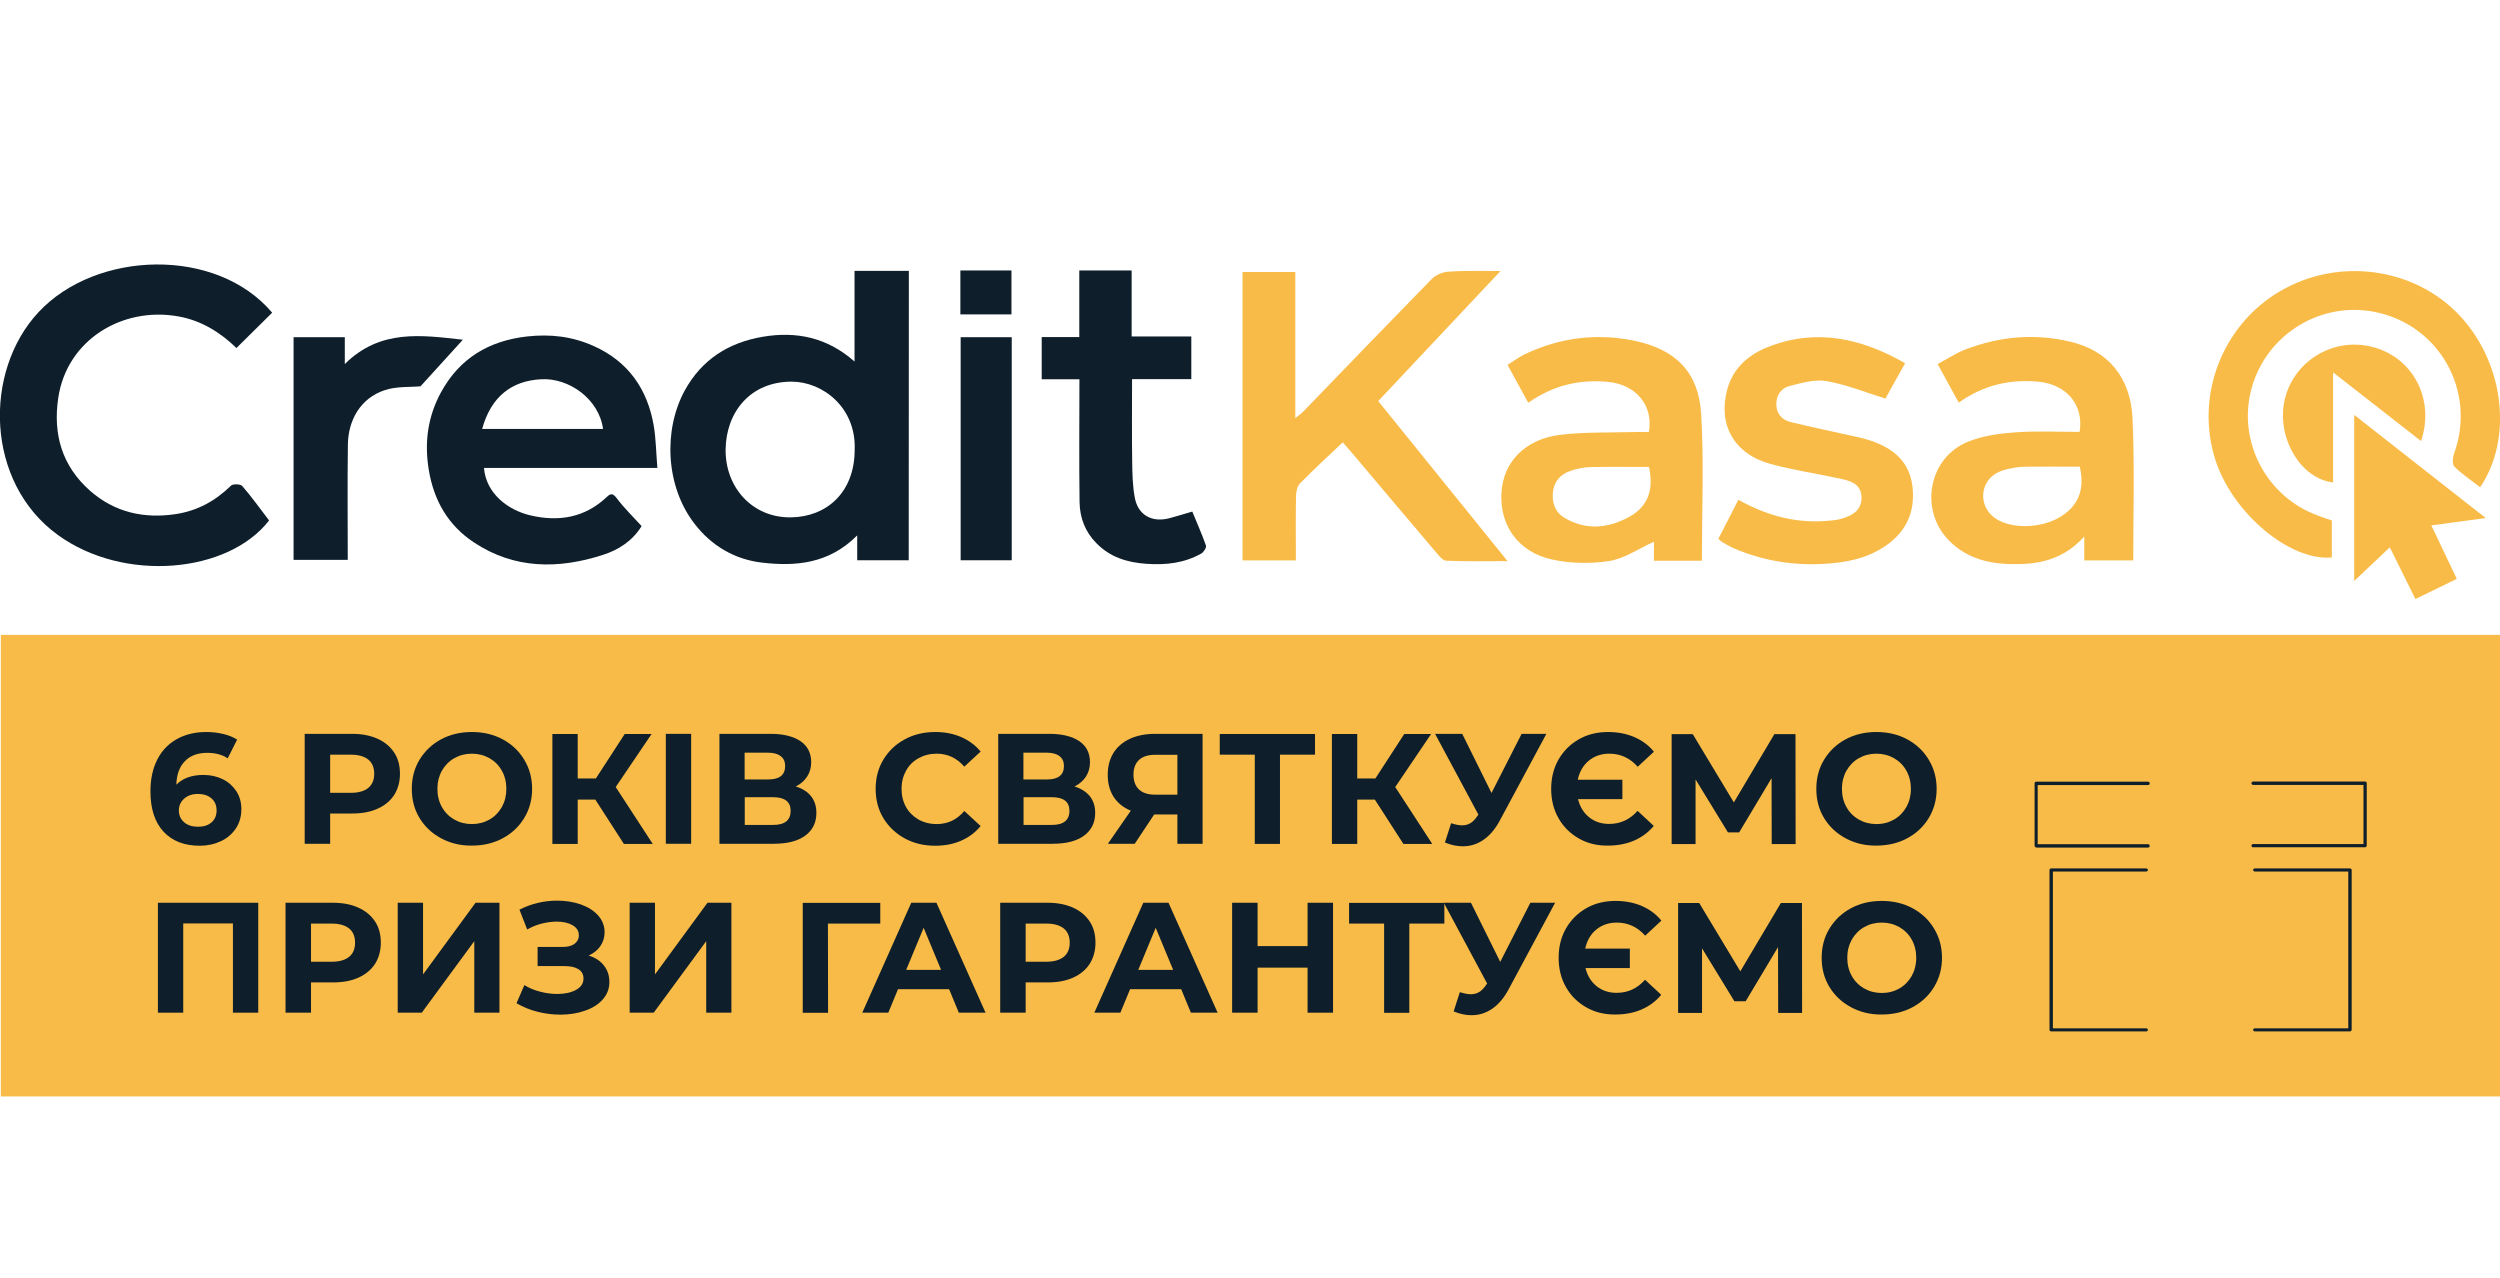 <svg width="450" height="230" viewBox="0 0 450 230" fill="none" xmlns="http://www.w3.org/2000/svg">
<g clip-path="url(#clip0_128_733)">
<path d="M449.999 114.279H0.151V197.358H449.999V114.279Z" fill="#F9BB47"/>
<path d="M270.091 48.785C262.466 56.892 255.322 64.493 248.077 72.195C255.778 81.722 263.403 91.147 271.358 101.003C267.38 101.003 263.834 101.079 260.313 100.927C259.705 100.902 259.046 100.091 258.565 99.508C253.549 93.63 248.584 87.701 243.594 81.798C242.91 80.987 242.226 80.202 241.694 79.619C239.034 82.153 236.45 84.509 233.993 87.017C233.486 87.524 233.283 88.538 233.283 89.348C233.207 93.124 233.258 96.924 233.258 100.876C229.99 100.876 226.9 100.876 223.657 100.876C223.657 83.622 223.657 66.343 223.657 48.962C226.748 48.962 229.813 48.962 233.157 48.962C233.157 57.551 233.157 66.165 233.157 75.261C233.917 74.653 234.271 74.4 234.575 74.096C242.276 66.115 249.977 58.134 257.729 50.203C258.438 49.494 259.654 48.962 260.667 48.911C263.555 48.683 266.494 48.785 270.091 48.785Z" fill="#F9BB47"/>
<path d="M306.341 100.927C303.454 100.927 300.692 100.927 297.703 100.927C297.703 99.66 297.703 98.419 297.703 97.507C295.018 98.723 292.459 100.522 289.698 100.978C286.329 101.51 282.656 101.434 279.312 100.699C273.232 99.356 269.888 94.492 270.268 88.639C270.598 83.166 274.499 79.062 280.781 78.276C285.088 77.744 289.496 77.896 293.853 77.77C294.841 77.744 295.829 77.77 296.791 77.77C297.653 73.057 294.537 69.257 289.546 68.75C284.378 68.243 279.591 69.307 275.082 72.5C273.84 70.245 272.675 68.091 271.358 65.684C272.447 65 273.41 64.265 274.474 63.758C280.756 60.769 287.342 59.933 294.131 61.326C301.604 62.846 305.784 67.002 306.215 74.577C306.721 83.242 306.341 91.983 306.341 100.927ZM296.817 84.053C293.245 84.053 289.749 84.002 286.253 84.078C285.062 84.104 283.821 84.357 282.681 84.762C280.933 85.345 279.768 86.587 279.54 88.487C279.287 90.514 279.945 92.262 281.719 93.275C285.544 95.48 289.445 95.1 293.194 93.073C296.665 91.198 297.703 88.132 296.817 84.053Z" fill="#F9BB47"/>
<path d="M383.985 100.876C380.995 100.876 378.158 100.876 375.169 100.876C375.169 99.559 375.169 98.368 375.169 96.569C371.851 100.268 367.899 101.434 363.592 101.535C358.805 101.662 354.27 100.851 350.749 97.228C345.429 91.73 347.152 82.381 354.219 79.518C356.879 78.428 359.894 78.023 362.782 77.82C366.632 77.542 370.508 77.744 374.333 77.744C375.118 72.88 372.003 69.18 366.86 68.699C361.768 68.243 357.057 69.282 352.573 72.474C351.332 70.219 350.166 68.066 348.773 65.532C350.521 64.595 352.117 63.531 353.865 62.872C359.97 60.541 366.252 59.983 372.636 61.504C379.4 63.074 383.554 67.888 383.858 75.413C384.238 83.825 383.985 92.262 383.985 100.876ZM374.358 84.002C371.293 84.002 368.279 83.977 365.29 84.002C364.352 84.002 363.415 84.028 362.503 84.205C361.54 84.382 360.527 84.585 359.641 85.016C356.373 86.612 356.043 90.995 358.982 93.174C361.768 95.252 367.291 95.201 370.837 93.047C374.156 91.021 375.296 88.056 374.358 84.002Z" fill="#F9BB47"/>
<path d="M312.902 89.956C318.323 92.997 323.795 94.34 329.697 93.681C330.204 93.63 330.685 93.579 331.166 93.453C333.852 92.769 335.093 91.553 335.067 89.576C335.042 87.119 333.168 86.587 331.318 86.181C327.138 85.269 322.857 84.636 318.728 83.521C312.142 81.747 309.153 76.427 310.926 70.017C311.965 66.267 314.7 63.885 318.095 62.517C326.759 59.046 334.89 60.794 342.92 65.38C341.552 67.812 340.337 70.042 339.374 71.74C335.675 70.599 332.306 69.206 328.785 68.598C326.657 68.243 324.276 68.927 322.097 69.484C320.552 69.89 319.666 71.207 319.742 72.93C319.818 74.603 320.856 75.616 322.325 75.971C326.151 76.908 330.001 77.694 333.826 78.555C334.865 78.783 335.929 79.036 336.942 79.391C340.919 80.785 343.782 83.192 344.263 87.727C344.719 92.085 343.199 95.556 339.602 98.115C336.131 100.572 332.18 101.307 328.025 101.51C322.503 101.789 317.183 100.876 312.091 98.698C311.382 98.393 310.698 97.963 310.014 97.583C309.786 97.456 309.583 97.228 309.305 96.975C310.521 94.669 311.661 92.389 312.902 89.956Z" fill="#F9BB47"/>
<path d="M419.728 93.681C419.728 95.936 419.728 98.14 419.728 100.344C412.179 101.029 401.92 92.414 398.804 82.888C395.055 71.359 399.918 58.59 410.381 52.433C420.894 46.251 434.573 48.101 442.755 56.816C450.709 65.304 452.407 78.859 446.428 87.701C444.858 86.485 443.186 85.371 441.792 84.002C441.387 83.597 441.463 82.356 441.742 81.621C445.77 70.498 439.183 58.59 427.632 56.183C417.828 54.131 408.025 60.11 405.314 69.789C402.629 79.341 407.898 89.45 417.271 92.82C418.056 93.124 418.867 93.402 419.728 93.681Z" fill="#F9BB47"/>
<path d="M447.441 93.25C443.895 93.732 440.931 94.137 437.638 94.568C439.208 97.861 440.678 100.952 442.223 104.196C439.74 105.412 437.359 106.552 434.775 107.819C433.23 104.728 431.735 101.713 430.165 98.52C427.986 100.572 425.985 102.473 423.756 104.576C423.756 94.517 423.756 84.838 423.756 74.678C431.634 80.886 439.31 86.865 447.441 93.25Z" fill="#F9BB47"/>
<path d="M435.788 79.391C430.494 75.261 425.402 71.258 419.956 67.027C419.956 73.918 419.956 80.354 419.956 86.84C414.155 86.156 409.924 79.036 411.14 72.449C412.508 65.203 419.804 60.592 426.998 62.441C434.268 64.265 438.347 71.816 435.788 79.391Z" fill="#F9BB47"/>
<path d="M163.569 100.851C160.428 100.851 157.438 100.851 154.297 100.851C154.297 99.508 154.297 98.241 154.297 96.367C149.206 101.51 143.151 101.991 137.046 101.256C132.233 100.674 128.079 98.241 125.064 94.34C119.744 87.524 119.39 77.339 123.265 70.27C126.331 64.696 131.169 61.656 137.299 60.617C143.278 59.603 148.851 60.693 153.816 65.076C153.816 59.35 153.816 54.131 153.816 48.759C157.084 48.759 160.25 48.759 163.594 48.759C163.569 66.013 163.569 83.344 163.569 100.851ZM153.841 80.987C154.145 73.386 148.116 68.699 142.492 68.699C135.02 68.699 130.688 74.222 130.612 80.911C130.536 87.727 135.425 93.225 142.366 93.123C148.724 93.047 153.816 88.715 153.841 80.987Z" fill="#0E1F2B"/>
<path d="M48.435 93.681C41.063 103.207 22.317 104.93 10.411 96.29C-2.635 86.84 -3.04 66.875 6.941 56.183C17.327 45.06 38.961 44.401 48.992 56.284C46.889 58.362 44.787 60.439 42.558 62.644C39.72 59.882 36.275 57.678 32.045 56.943C22.013 55.169 12.032 61.174 10.487 71.613C9.499 78.226 11.197 83.926 16.238 88.36C20.62 92.211 25.889 93.402 31.614 92.541C35.49 91.958 38.758 90.184 41.57 87.423C41.924 87.068 43.292 87.119 43.596 87.473C45.294 89.424 46.788 91.527 48.435 93.681Z" fill="#0E1F2B"/>
<path d="M115.488 94.694C113.867 97.355 111.334 98.976 108.573 99.863C100.542 102.473 92.563 102.473 85.267 97.608C80.657 94.542 78.098 90.108 77.186 84.61C76.35 79.619 77.009 74.932 79.415 70.549C82.734 64.519 87.952 61.352 94.843 60.566C99.098 60.085 103.076 60.566 106.926 62.314C113.107 65.101 116.527 70.042 117.667 76.579C118.072 78.986 118.098 81.469 118.326 84.23C112.879 84.23 107.737 84.23 102.594 84.23C97.427 84.23 92.284 84.23 87.116 84.23C87.496 88.867 91.474 91.831 95.476 92.769C100.542 93.96 105.279 93.2 109.231 89.45C109.941 88.766 110.346 88.791 111.03 89.703C112.322 91.426 113.918 92.972 115.488 94.694ZM86.787 77.212C94.133 77.212 101.328 77.212 108.547 77.212C107.838 71.866 102.442 67.964 97.376 68.268C92.107 68.547 88.383 71.385 86.787 77.212Z" fill="#0E1F2B"/>
<path d="M194.297 68.268C191.865 68.268 189.737 68.268 187.508 68.268C187.508 65.71 187.508 63.303 187.508 60.667C189.686 60.667 191.865 60.667 194.272 60.667C194.272 56.563 194.272 52.661 194.272 48.683C197.489 48.683 200.478 48.683 203.695 48.683C203.695 52.56 203.695 56.462 203.695 60.566C207.394 60.566 210.864 60.566 214.436 60.566C214.436 63.201 214.436 65.608 214.436 68.243C210.965 68.243 207.495 68.243 203.771 68.243C203.771 73.386 203.72 78.276 203.796 83.192C203.822 85.294 203.872 87.448 204.252 89.526C204.81 92.693 207.318 94.112 210.509 93.275C211.776 92.946 213.017 92.541 214.613 92.085C215.373 93.96 216.31 96.037 217.07 98.191C217.197 98.546 216.665 99.407 216.234 99.635C213.169 101.358 209.876 101.738 206.33 101.485C202.859 101.231 199.87 100.319 197.387 97.811C195.335 95.758 194.373 93.225 194.322 90.412C194.221 83.141 194.297 75.869 194.297 68.268Z" fill="#0E1F2B"/>
<path d="M52.843 60.693C55.984 60.693 58.948 60.693 62.064 60.693C62.064 62.264 62.064 63.733 62.064 65.532C68.447 59.173 75.946 60.338 83.317 61.149C80.733 63.986 78.251 66.723 75.692 69.535C73.843 69.713 71.361 69.51 69.207 70.245C64.876 71.689 62.672 75.641 62.621 80.025C62.52 86.891 62.596 93.757 62.596 100.775C59.353 100.775 56.187 100.775 52.843 100.775C52.843 87.499 52.843 74.197 52.843 60.693Z" fill="#0E1F2B"/>
<path d="M172.917 60.693C176.033 60.693 179.022 60.693 182.113 60.693C182.113 74.096 182.113 87.423 182.113 100.851C179.022 100.851 176.058 100.851 172.917 100.851C172.917 87.524 172.917 74.197 172.917 60.693Z" fill="#0E1F2B"/>
<path d="M172.866 56.588C172.866 53.903 172.866 51.344 172.866 48.683C175.931 48.683 178.921 48.683 182.062 48.683C182.062 51.242 182.062 53.827 182.062 56.588C179.098 56.588 176.058 56.588 172.866 56.588Z" fill="#0E1F2B"/>
<path d="M402.275 185.652H389.938C389.786 185.652 389.634 185.526 389.634 185.374V156.591C389.634 156.439 389.76 156.313 389.938 156.313H402.275C402.427 156.313 402.579 156.439 402.579 156.591V185.374C402.579 185.526 402.427 185.652 402.275 185.652ZM390.242 185.095H401.996V156.87H390.242V185.095Z" fill="#F9BB47"/>
<path d="M386.315 185.652H369.216C369.064 185.652 368.912 185.526 368.912 185.374V156.591C368.912 156.439 369.039 156.313 369.216 156.313H386.315C386.467 156.313 386.619 156.439 386.619 156.591C386.619 156.743 386.493 156.87 386.315 156.87H369.52V185.095H386.315C386.467 185.095 386.619 185.222 386.619 185.374C386.619 185.526 386.493 185.652 386.315 185.652Z" fill="#0E1F2B"/>
<path d="M422.996 185.652H405.871C405.719 185.652 405.567 185.526 405.567 185.374C405.567 185.222 405.694 185.095 405.871 185.095H422.692V156.87H405.871C405.719 156.87 405.567 156.743 405.567 156.591C405.567 156.439 405.694 156.313 405.871 156.313H422.996C423.148 156.313 423.3 156.439 423.3 156.591V185.374C423.275 185.526 423.148 185.652 422.996 185.652Z" fill="#0E1F2B"/>
<path d="M389.886 152.538C389.76 152.512 389.658 152.385 389.658 152.259V141.009C389.658 140.933 389.684 140.857 389.734 140.807C389.785 140.756 389.861 140.731 389.937 140.731H402.274C402.451 140.731 402.578 140.857 402.578 141.035V152.284C402.578 152.462 402.451 152.588 402.274 152.588H389.937C389.937 152.538 389.912 152.538 389.886 152.538ZM390.241 141.288V151.955H401.995V141.288H390.241Z" fill="#F9BB47"/>
<path d="M391.939 138.02C391.559 137.944 390.444 137.716 390.444 136.499C390.444 133.839 393.282 132.091 396.119 132.091C399.209 132.091 401.793 134.017 401.793 136.499C401.793 136.93 401.666 137.26 401.388 137.538C400.704 138.197 399.26 138.172 397.436 138.146C397.005 138.146 396.575 138.121 396.119 138.121C395.663 138.121 395.232 138.121 394.801 138.146C393.662 138.146 392.674 138.172 391.939 138.02ZM396.119 132.674C393.661 132.674 391.027 134.143 391.027 136.474C391.027 136.854 391.154 137.26 392.04 137.437C392.724 137.564 393.687 137.564 394.776 137.538C395.207 137.538 395.637 137.513 396.093 137.513C396.549 137.513 397.005 137.513 397.411 137.538C399.032 137.564 400.425 137.589 400.957 137.108C401.109 136.956 401.185 136.778 401.185 136.499C401.185 134.397 398.931 132.674 396.119 132.674Z" fill="#F9BB47"/>
<path d="M375.27 136.094C371.242 134.625 369.773 130.849 370.432 127.86C371.014 125.199 373.547 122.26 378.766 122.691C386.112 123.299 389.127 131.863 389.177 131.939C389.228 132.091 389.152 132.268 389 132.319C388.848 132.37 388.671 132.294 388.62 132.142C388.595 132.066 385.656 123.831 378.741 123.274C373.902 122.869 371.572 125.453 371.014 127.986C370.432 130.723 371.749 134.194 375.473 135.537C380.311 137.285 387.632 137.361 387.708 137.361C387.86 137.386 388.012 137.488 388.012 137.665C388.012 137.842 387.885 137.969 387.708 137.969C383.858 137.817 378.893 137.412 375.27 136.094Z" fill="#F9BB47"/>
<path d="M404.833 138.273C404.706 138.248 404.605 138.121 404.605 137.994C404.605 137.817 404.731 137.69 404.909 137.69C404.985 137.69 412.306 137.614 417.144 135.866C420.868 134.498 422.211 131.027 421.603 128.316C421.045 125.782 418.715 123.198 413.876 123.603C406.935 124.161 404.022 132.37 403.997 132.471C403.946 132.623 403.794 132.724 403.617 132.648C403.465 132.598 403.389 132.42 403.439 132.268C403.465 132.192 406.505 123.603 413.851 123.021C419.069 122.59 421.603 125.529 422.185 128.189C422.844 131.179 421.4 134.954 417.347 136.424C412.432 138.222 404.985 138.298 404.909 138.298C404.883 138.273 404.858 138.273 404.833 138.273Z" fill="#F9BB47"/>
<path d="M366.455 152.512C366.328 152.487 366.227 152.36 366.227 152.233V140.984C366.227 140.908 366.252 140.832 366.303 140.781C366.353 140.731 366.429 140.705 366.505 140.705H386.644C386.822 140.705 386.948 140.832 386.948 141.009C386.948 141.187 386.822 141.313 386.644 141.313H366.784V151.955H386.644C386.796 151.955 386.948 152.081 386.948 152.259C386.948 152.411 386.822 152.563 386.644 152.563H366.505C366.48 152.537 366.455 152.537 366.455 152.512Z" fill="#0E1F2B"/>
<path d="M405.492 152.512C405.365 152.487 405.264 152.36 405.264 152.233C405.264 152.056 405.39 151.929 405.568 151.929H425.428V141.288H405.568C405.39 141.263 405.264 141.161 405.264 140.984C405.264 140.807 405.39 140.68 405.568 140.68H425.732C425.808 140.68 425.884 140.705 425.935 140.756C425.985 140.807 426.011 140.883 426.011 140.959V152.208C426.011 152.36 425.884 152.512 425.707 152.512H405.542C405.542 152.512 405.517 152.512 405.492 152.512Z" fill="#0E1F2B"/>
<path d="M40.075 140.249C41.114 140.756 41.925 141.491 42.533 142.403C43.141 143.34 43.445 144.404 43.445 145.646C43.445 146.963 43.115 148.129 42.457 149.117C41.798 150.105 40.886 150.891 39.746 151.423C38.606 151.955 37.34 152.233 35.946 152.233C33.185 152.233 31.007 151.397 29.436 149.7C27.865 148.002 27.08 145.595 27.08 142.428C27.08 140.173 27.511 138.273 28.347 136.651C29.183 135.03 30.373 133.839 31.893 133.003C33.413 132.167 35.161 131.762 37.162 131.762C38.226 131.762 39.239 131.888 40.202 132.116C41.165 132.344 42.001 132.699 42.685 133.13L40.987 136.499C39.999 135.841 38.783 135.511 37.289 135.511C35.617 135.511 34.274 135.993 33.312 136.981C32.324 137.969 31.792 139.388 31.741 141.237C32.907 140.072 34.528 139.489 36.63 139.489C37.872 139.489 39.037 139.743 40.075 140.249ZM38.074 148.028C38.682 147.495 38.986 146.786 38.986 145.874C38.986 144.962 38.682 144.252 38.074 143.72C37.466 143.188 36.656 142.91 35.617 142.91C34.629 142.91 33.793 143.188 33.16 143.746C32.526 144.303 32.197 145.013 32.197 145.874C32.197 146.735 32.501 147.445 33.135 148.002C33.768 148.56 34.604 148.813 35.668 148.813C36.656 148.813 37.466 148.56 38.074 148.028Z" fill="#0E1F2B"/>
<path d="M67.966 132.978C69.258 133.56 70.246 134.397 70.955 135.461C71.664 136.525 71.994 137.817 71.994 139.287C71.994 140.731 71.639 141.998 70.955 143.087C70.246 144.176 69.258 144.987 67.966 145.57C66.674 146.153 65.154 146.431 63.406 146.431H59.429V151.879H54.844V132.091H63.406C65.154 132.091 66.674 132.395 67.966 132.978ZM66.294 141.82C67.003 141.237 67.358 140.376 67.358 139.287C67.358 138.172 67.003 137.31 66.294 136.728C65.585 136.145 64.521 135.841 63.153 135.841H59.429V142.707H63.153C64.521 142.707 65.585 142.403 66.294 141.82Z" fill="#0E1F2B"/>
<path d="M79.391 150.891C77.745 150.004 76.453 148.788 75.515 147.242C74.578 145.697 74.122 143.948 74.122 141.997C74.122 140.047 74.578 138.298 75.515 136.753C76.453 135.207 77.745 133.966 79.391 133.079C81.038 132.192 82.887 131.762 84.939 131.762C86.991 131.762 88.84 132.192 90.487 133.079C92.133 133.966 93.425 135.182 94.362 136.753C95.3 138.298 95.781 140.047 95.781 141.997C95.781 143.948 95.3 145.697 94.362 147.242C93.425 148.788 92.133 150.004 90.487 150.891C88.84 151.777 86.991 152.208 84.939 152.208C82.887 152.233 81.038 151.777 79.391 150.891ZM88.105 147.521C89.043 146.989 89.777 146.229 90.335 145.266C90.867 144.303 91.145 143.214 91.145 141.997C91.145 140.781 90.867 139.667 90.335 138.729C89.803 137.766 89.068 137.032 88.105 136.474C87.168 135.942 86.104 135.663 84.939 135.663C83.774 135.663 82.71 135.942 81.772 136.474C80.835 137.006 80.1 137.766 79.543 138.729C79.011 139.692 78.733 140.781 78.733 141.997C78.733 143.214 79.011 144.328 79.543 145.266C80.075 146.229 80.81 146.963 81.772 147.521C82.71 148.053 83.774 148.332 84.939 148.332C86.104 148.332 87.168 148.053 88.105 147.521Z" fill="#0E1F2B"/>
<path d="M107.155 143.923H103.988V151.904H99.429V132.116H103.988V140.123H107.256L112.449 132.116H117.288L110.828 141.668L117.491 151.904H112.297L107.155 143.923Z" fill="#0E1F2B"/>
<path d="M119.847 132.091H124.406V151.879H119.847V132.091Z" fill="#0E1F2B"/>
<path d="M145.989 143.315C146.623 144.126 146.952 145.114 146.952 146.305C146.952 148.053 146.293 149.421 144.951 150.409C143.608 151.397 141.733 151.879 139.251 151.879H129.498V132.091H138.719C141.024 132.091 142.797 132.547 144.089 133.408C145.381 134.295 146.015 135.562 146.015 137.209C146.015 138.197 145.761 139.058 145.28 139.793C144.799 140.528 144.115 141.136 143.228 141.567C144.444 141.921 145.356 142.53 145.989 143.315ZM134.058 140.3H138.314C139.302 140.3 140.062 140.097 140.568 139.692C141.075 139.287 141.328 138.678 141.328 137.893C141.328 137.108 141.075 136.525 140.543 136.119C140.036 135.714 139.276 135.486 138.288 135.486H134.033V140.3H134.058ZM142.316 145.95C142.316 144.303 141.252 143.492 139.099 143.492H134.058V148.484H139.099C141.252 148.509 142.316 147.648 142.316 145.95Z" fill="#0E1F2B"/>
<path d="M162.86 150.916C161.239 150.029 159.947 148.813 159.009 147.267C158.072 145.722 157.616 143.948 157.616 141.997C157.616 140.047 158.072 138.273 159.009 136.727C159.947 135.182 161.213 133.966 162.86 133.079C164.481 132.192 166.33 131.762 168.357 131.762C170.08 131.762 171.625 132.066 173.018 132.674C174.411 133.282 175.577 134.143 176.514 135.283L173.575 137.994C172.233 136.449 170.586 135.663 168.61 135.663C167.394 135.663 166.305 135.942 165.342 136.474C164.38 137.006 163.62 137.766 163.088 138.729C162.556 139.692 162.277 140.781 162.277 141.997C162.277 143.214 162.556 144.328 163.088 145.266C163.62 146.229 164.38 146.963 165.342 147.521C166.305 148.053 167.394 148.332 168.61 148.332C170.586 148.332 172.258 147.546 173.575 145.975L176.514 148.686C175.577 149.826 174.411 150.713 173.018 151.321C171.625 151.929 170.08 152.233 168.357 152.233C166.305 152.233 164.481 151.803 162.86 150.916Z" fill="#0E1F2B"/>
<path d="M196.172 143.315C196.805 144.126 197.135 145.114 197.135 146.305C197.135 148.053 196.476 149.421 195.133 150.409C193.816 151.397 191.916 151.879 189.434 151.879H179.681V132.091H188.902C191.207 132.091 192.98 132.547 194.272 133.408C195.564 134.295 196.197 135.562 196.197 137.209C196.197 138.197 195.944 139.058 195.463 139.793C194.981 140.528 194.297 141.136 193.411 141.567C194.601 141.921 195.513 142.53 196.172 143.315ZM184.24 140.3H188.496C189.484 140.3 190.244 140.097 190.751 139.692C191.257 139.287 191.511 138.678 191.511 137.893C191.511 137.108 191.257 136.525 190.725 136.119C190.219 135.714 189.459 135.486 188.471 135.486H184.215V140.3H184.24ZM192.499 145.95C192.499 144.303 191.435 143.492 189.282 143.492H184.24V148.484H189.282C191.409 148.509 192.499 147.648 192.499 145.95Z" fill="#0E1F2B"/>
<path d="M216.464 132.091V151.879H211.929V146.609H207.749L204.253 151.879H199.415L203.544 145.925C202.202 145.367 201.188 144.556 200.454 143.442C199.744 142.327 199.39 141.009 199.39 139.464C199.39 137.944 199.744 136.626 200.428 135.511C201.138 134.397 202.126 133.56 203.392 132.978C204.684 132.395 206.179 132.091 207.927 132.091H216.464ZM205.064 136.753C204.38 137.361 204.025 138.248 204.025 139.439C204.025 140.579 204.355 141.465 205.013 142.099C205.672 142.732 206.635 143.036 207.927 143.036H211.929V135.866H208.028C206.736 135.841 205.748 136.145 205.064 136.753Z" fill="#0E1F2B"/>
<path d="M236.729 135.841H230.396V151.904H225.861V135.841H219.554V132.116H236.704V135.841H236.729Z" fill="#0E1F2B"/>
<path d="M247.469 143.923H244.303V151.904H239.743V132.116H244.303V140.123H247.571L252.764 132.116H257.602L251.143 141.668L257.805 151.904H252.612L247.469 143.923Z" fill="#0E1F2B"/>
<path d="M278.349 132.091L269.939 147.749C269.128 149.244 268.166 150.384 267.026 151.169C265.886 151.955 264.645 152.335 263.302 152.335C262.263 152.335 261.199 152.107 260.085 151.651L261.199 148.18C261.985 148.433 262.643 148.56 263.175 148.56C263.733 148.56 264.239 148.433 264.695 148.154C265.151 147.876 265.557 147.445 265.937 146.862L266.114 146.634L258.312 132.091H263.201L268.47 142.732L273.891 132.091H278.349Z" fill="#0E1F2B"/>
<path d="M284.176 150.916C282.631 150.029 281.389 148.813 280.528 147.267C279.642 145.722 279.211 143.948 279.211 141.997C279.211 140.047 279.642 138.273 280.528 136.727C281.415 135.182 282.631 133.966 284.176 133.079C285.721 132.192 287.495 131.762 289.445 131.762C291.193 131.762 292.764 132.066 294.182 132.674C295.575 133.282 296.766 134.143 297.703 135.309L294.79 138.02C293.397 136.449 291.7 135.663 289.673 135.663C288.229 135.663 286.988 136.094 285.975 136.93C284.961 137.766 284.303 138.932 283.999 140.351H292.029V143.847H284.049C284.379 145.215 285.037 146.279 286.025 147.09C287.013 147.901 288.229 148.306 289.648 148.306C291.674 148.306 293.372 147.521 294.765 145.95L297.678 148.661C296.741 149.801 295.55 150.688 294.157 151.296C292.764 151.904 291.168 152.208 289.42 152.208C287.469 152.233 285.721 151.803 284.176 150.916Z" fill="#0E1F2B"/>
<path d="M318.907 151.904L318.881 140.072L313.055 149.826H311.028L305.202 140.3V151.929H300.896V132.142H304.695L312.092 144.43L319.388 132.142H323.188L323.213 151.929H318.907V151.904Z" fill="#0E1F2B"/>
<path d="M332.206 150.891C330.559 150.004 329.267 148.788 328.33 147.242C327.393 145.697 326.937 143.948 326.937 141.997C326.937 140.047 327.393 138.298 328.33 136.753C329.267 135.207 330.559 133.966 332.206 133.079C333.852 132.192 335.701 131.762 337.753 131.762C339.805 131.762 341.655 132.192 343.301 133.079C344.948 133.966 346.24 135.182 347.177 136.753C348.114 138.298 348.596 140.047 348.596 141.997C348.596 143.948 348.114 145.697 347.177 147.242C346.24 148.788 344.948 150.004 343.301 150.891C341.655 151.777 339.805 152.208 337.753 152.208C335.701 152.233 333.852 151.777 332.206 150.891ZM340.92 147.521C341.857 146.989 342.592 146.229 343.149 145.266C343.681 144.303 343.96 143.214 343.96 141.997C343.96 140.781 343.681 139.667 343.149 138.729C342.617 137.766 341.882 137.032 340.92 136.474C339.983 135.942 338.919 135.663 337.753 135.663C336.588 135.663 335.524 135.942 334.587 136.474C333.65 137.006 332.915 137.766 332.358 138.729C331.826 139.692 331.547 140.781 331.547 141.997C331.547 143.214 331.826 144.328 332.358 145.266C332.89 146.229 333.624 146.963 334.587 147.521C335.524 148.053 336.588 148.332 337.753 148.332C338.944 148.332 339.983 148.053 340.92 147.521Z" fill="#0E1F2B"/>
<path d="M46.485 162.495V182.282H41.925V166.219H32.983V182.282H28.423V162.495H46.485Z" fill="#0E1F2B"/>
<path d="M64.52 163.381C65.812 163.964 66.8 164.8 67.51 165.864C68.219 166.929 68.548 168.221 68.548 169.69C68.548 171.134 68.194 172.401 67.51 173.491C66.8 174.58 65.812 175.391 64.52 175.974C63.228 176.556 61.709 176.835 59.961 176.835H55.984V182.282H51.398V162.495H59.961C61.709 162.495 63.228 162.799 64.52 163.381ZM62.849 172.224C63.558 171.641 63.913 170.78 63.913 169.69C63.913 168.575 63.558 167.714 62.849 167.131C62.139 166.549 61.075 166.244 59.707 166.244H55.984V173.111H59.707C61.075 173.111 62.139 172.807 62.849 172.224Z" fill="#0E1F2B"/>
<path d="M71.589 162.495H76.149V175.391L85.597 162.495H89.904V182.282H85.37V169.412L75.921 182.282H71.589V162.495Z" fill="#0E1F2B"/>
<path d="M108.725 173.82C109.384 174.656 109.688 175.644 109.688 176.759C109.688 177.975 109.283 179.014 108.497 179.901C107.712 180.788 106.648 181.472 105.28 181.928C103.938 182.409 102.468 182.637 100.847 182.637C99.479 182.637 98.136 182.46 96.794 182.13C95.451 181.801 94.159 181.269 92.969 180.585L94.387 177.317C95.249 177.849 96.211 178.254 97.25 178.507C98.288 178.786 99.327 178.913 100.315 178.913C101.683 178.913 102.798 178.659 103.684 178.178C104.571 177.697 105.027 177.012 105.027 176.126C105.027 175.391 104.723 174.834 104.115 174.453C103.507 174.073 102.671 173.896 101.607 173.896H96.769V170.45H101.252C102.164 170.45 102.899 170.273 103.406 169.893C103.912 169.513 104.191 169.006 104.191 168.347C104.191 167.562 103.811 166.979 103.076 166.549C102.342 166.118 101.379 165.89 100.214 165.89C99.352 165.89 98.441 166.016 97.528 166.244C96.617 166.472 95.73 166.827 94.894 167.309L93.501 163.736C95.603 162.672 97.858 162.115 100.29 162.115C101.835 162.115 103.254 162.343 104.546 162.799C105.837 163.255 106.876 163.914 107.661 164.775C108.421 165.636 108.827 166.65 108.827 167.79C108.827 168.727 108.573 169.564 108.067 170.298C107.56 171.033 106.851 171.59 105.964 171.996C107.18 172.376 108.092 172.984 108.725 173.82Z" fill="#0E1F2B"/>
<path d="M113.336 162.495H117.896V175.391L127.345 162.495H131.651V182.282H127.117V169.412L117.668 182.282H113.336V162.495Z" fill="#0E1F2B"/>
<path d="M158.452 166.244H149.029L149.054 182.308H144.494V162.52H158.452V166.244Z" fill="#0E1F2B"/>
<path d="M170.84 178.051H161.644L159.896 182.282H155.21L164.026 162.495H168.56L177.401 182.282H172.588L170.84 178.051ZM169.396 174.58L166.255 167.005L163.114 174.58H169.396Z" fill="#0E1F2B"/>
<path d="M193.157 163.381C194.449 163.964 195.437 164.8 196.146 165.864C196.856 166.929 197.185 168.221 197.185 169.69C197.185 171.134 196.83 172.401 196.146 173.491C195.437 174.58 194.449 175.391 193.157 175.974C191.865 176.556 190.345 176.835 188.597 176.835H184.62V182.282H180.035V162.495H188.597C190.345 162.495 191.865 162.799 193.157 163.381ZM191.485 172.224C192.195 171.641 192.549 170.78 192.549 169.69C192.549 168.575 192.195 167.714 191.485 167.131C190.776 166.549 189.712 166.244 188.344 166.244H184.62V173.111H188.344C189.712 173.111 190.751 172.807 191.485 172.224Z" fill="#0E1F2B"/>
<path d="M212.612 178.051H203.417L201.669 182.282H196.982L205.798 162.495H210.332L219.173 182.282H214.36L212.612 178.051ZM211.168 174.58L208.027 167.005L204.886 174.58H211.168Z" fill="#0E1F2B"/>
<path d="M239.946 162.495V182.282H235.361V174.175H226.368V182.282H221.783V162.495H226.368V170.298H235.361V162.495H239.946Z" fill="#0E1F2B"/>
<path d="M260.009 166.244H253.676V182.308H249.142V166.244H242.834V162.52H259.984V166.244H260.009Z" fill="#0E1F2B"/>
<path d="M279.921 162.495L271.51 178.153C270.7 179.647 269.737 180.788 268.597 181.573C267.457 182.358 266.216 182.739 264.873 182.739C263.835 182.739 262.771 182.511 261.656 182.054L262.771 178.583C263.556 178.837 264.215 178.963 264.747 178.963C265.304 178.963 265.811 178.837 266.267 178.558C266.722 178.279 267.128 177.849 267.508 177.266L267.685 177.038L259.883 162.495H264.772L270.041 173.136L275.462 162.495H279.921Z" fill="#0E1F2B"/>
<path d="M285.519 181.32C283.974 180.433 282.732 179.217 281.871 177.671C280.984 176.126 280.554 174.352 280.554 172.401C280.554 170.45 280.984 168.677 281.871 167.131C282.758 165.586 283.974 164.37 285.519 163.483C287.064 162.596 288.837 162.165 290.788 162.165C292.536 162.165 294.106 162.469 295.525 163.077C296.918 163.685 298.109 164.547 299.046 165.712L296.133 168.423C294.74 166.853 293.042 166.067 291.016 166.067C289.572 166.067 288.331 166.498 287.317 167.334C286.304 168.17 285.645 169.336 285.341 170.754H293.372V174.251H285.392C285.721 175.619 286.38 176.683 287.368 177.494C288.356 178.305 289.572 178.71 290.991 178.71C293.017 178.71 294.714 177.925 296.108 176.354L299.021 179.065C298.084 180.205 296.893 181.092 295.5 181.7C294.106 182.308 292.51 182.612 290.763 182.612C288.837 182.637 287.064 182.206 285.519 181.32Z" fill="#0E1F2B"/>
<path d="M320.072 182.308L320.046 170.476L314.22 180.23H312.193L306.367 170.704V182.333H302.061V162.545H305.86L313.257 174.834L320.553 162.545H324.353L324.378 182.333H320.072V182.308Z" fill="#0E1F2B"/>
<path d="M333.169 181.294C331.522 180.408 330.23 179.191 329.293 177.646C328.355 176.1 327.899 174.352 327.899 172.401C327.899 170.45 328.355 168.702 329.293 167.157C330.23 165.611 331.522 164.37 333.169 163.483C334.815 162.596 336.664 162.165 338.716 162.165C340.768 162.165 342.617 162.596 344.264 163.483C345.911 164.37 347.202 165.586 348.14 167.157C349.077 168.702 349.558 170.45 349.558 172.401C349.558 174.352 349.077 176.1 348.14 177.646C347.202 179.191 345.911 180.408 344.264 181.294C342.617 182.181 340.768 182.612 338.716 182.612C336.664 182.637 334.815 182.181 333.169 181.294ZM341.883 177.925C342.82 177.393 343.555 176.632 344.112 175.67C344.644 174.707 344.923 173.617 344.923 172.401C344.923 171.185 344.644 170.07 344.112 169.133C343.58 168.17 342.845 167.435 341.883 166.878C340.945 166.346 339.882 166.067 338.716 166.067C337.551 166.067 336.487 166.346 335.55 166.878C334.612 167.41 333.878 168.17 333.32 169.133C332.789 170.096 332.51 171.185 332.51 172.401C332.51 173.617 332.789 174.732 333.32 175.67C333.852 176.632 334.587 177.367 335.55 177.925C336.487 178.457 337.551 178.735 338.716 178.735C339.907 178.735 340.945 178.457 341.883 177.925Z" fill="#0E1F2B"/>
</g>
<defs>
<clipPath id="clip0_128_733">
<rect width="450" height="230" fill="white"/>
</clipPath>
</defs>
</svg>
